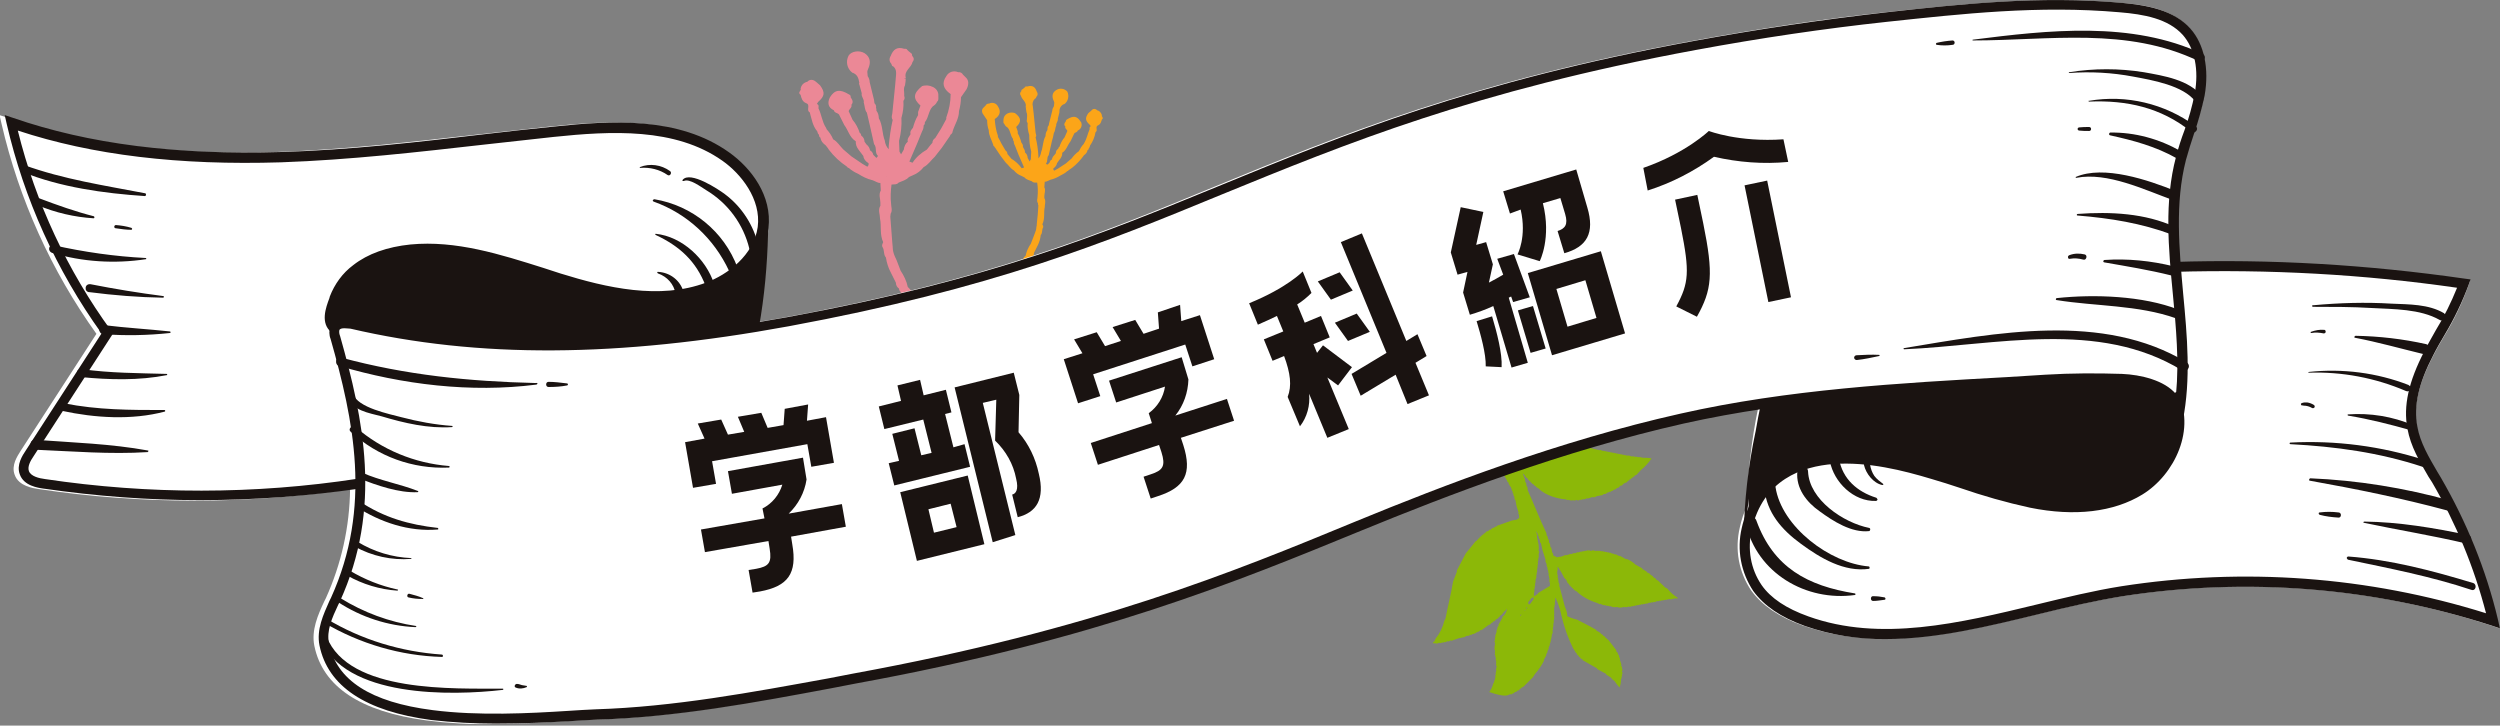 <?xml version="1.0" encoding="utf-8"?>
<!-- Generator: Adobe Illustrator 25.0.0, SVG Export Plug-In . SVG Version: 6.00 Build 0)  -->
<svg version="1.1" id="レイヤー_1" xmlns="http://www.w3.org/2000/svg" xmlns:xlink="http://www.w3.org/1999/xlink" x="0px"
	 y="0px" viewBox="0 0 629.8 182.8" style="enable-background:new 0 0 629.8 182.8;" xml:space="preserve">
<rect x="0" y="0" width="629.8" height="182.8" fill="#808080" stroke="none"/>
<style type="text/css">
	.st0{fill-rule:evenodd;clip-rule:evenodd;fill:#8CB808;}
	.st1{fill-rule:evenodd;clip-rule:evenodd;fill:#EB8896;}
	.st2{fill-rule:evenodd;clip-rule:evenodd;fill:#FCA518;}
	.st3{fill:#FFFFFF;}
	.st4{fill:#1A1311;}
</style>
<g id="グループ_1980" transform="translate(-645 -9817)">
	<g id="グループ_1979" transform="translate(-611.914 8659.094)">
		<path id="パス_4019" class="st0" d="M1637.3,1332.8l0.5,0l0.1-0.2l0.3,0l0.4-0.4l0.3,0l0.4-0.4l0.1,0.1l0.6-0.6l0.1,0.1l0.2-0.4
			l0.1,0.1l0.1-0.2l0.1,0.1l2.5-2.5l0.5-0.8c0.9-1,1.7-2.2,2.3-3.4l-0.1-0.1l0.7-1.3l-0.1-0.1l0.4-0.7l-0.1-0.1l0.4-0.7l-0.1-0.1
			l0.4-1l-0.1-0.1l0.3-0.5l-0.1-0.1l0.2-0.4l-0.1-0.1l0.2-0.4l-0.1-0.1l0.2-0.4l-0.1-0.1l0.3-0.8l-0.1-0.1l0.1-0.2l-0.1-0.1l0.2-0.4
			l-0.1-0.1l0.1-0.2l-0.1-0.1l0.2-0.4l-0.1-0.1l0.1-0.2l-0.1-0.1l0.2-0.7l-0.1-0.1l0.2-0.8l-0.1-0.1l0.1-0.2l-0.1-0.1l0.1-0.2
			l-0.1-0.1l0.1-0.5l-0.1-0.1l0.1-0.2l-0.1-0.1l0.1-0.2l-0.1-0.1l0.1-0.2l-0.1-0.1l0.1-0.2l-0.1-0.1l0.2-0.5l-0.1-0.1l0.2-0.5
			l-0.1-0.1c0-0.5,0.2-0.8,0.1-1.2l0.1-0.2c0.7,1.5,1.2,3,1.5,4.6c0.7,2.9,1.7,5.7,3,8.3l0.2,0.1l-0.1,0.1l0.4,0.4l-0.1,0.1l0.5,0.5
			l-0.1,0.1l0.6,0.5l-0.1,0.1l0.5,0.3l-0.1,0.1l0.7,0.4l-0.1,0.1l3.7,2.1l-0.1,0.1l2.4,1.3l-0.1,0.1l1.4,0.9l-0.1,0.1l0.4,0.2
			l-0.1,0.1l0.5,0.3c0.4,0.6,0.8,1.1,1.3,1.7c0.3-0.7,0.4-1.4,0.4-2.1l0.2-0.4l-0.1-0.1l0.2-0.5l-0.1-0.1l0.2-0.5l-0.2-0.3l0.2-0.5
			l-0.2-0.3l0.1-0.2l-0.3-0.6l0.1-0.2l-0.4-1.2l0-0.5l-0.2-0.1l0-0.5l-0.3-0.3l0-0.3l-0.4-0.4l0-0.3l-2-2.6l-0.5-0.3l0.1-0.1
			l-0.5-0.3l0.1-0.1l-0.6-0.3l0.1-0.1l-0.7-0.4l0.1-0.1l-1.2-0.7l0.1-0.1l-1.8-1l-3.1-1.6c-0.9-0.2-1.7-0.5-2.5-0.9
			c0.2-0.7-0.4-1.9-0.6-2.5c-0.5-1.8-0.9-3.6-1.4-5.3l0.1-0.2l-0.3-0.6l0.1-0.2l-0.2-0.4l0.1-0.2l-0.2-0.3l0.1-0.5l-0.2-0.3l0.1-0.2
			l-0.1-0.1c0-0.5,0.2-1,0.1-1.5l0.1-0.1c0.6,0.9,1.1,1.8,1.6,2.8l0.6,0.6l-0.1,0.1l0.2,0.1l-0.1,0.1l0.2,0.1l-0.1,0.1l0.6,0.6
			l-0.1,0.1l0.4,0.2l-0.1,0.1l0.4,0.2l-0.1,0.1l0.4,0.2l-0.1,0.1l0.4,0.2l-0.1,0.1l0.6,0.3c1.5,1.4,3.3,2.4,5.3,3l0.6,0.3l0.1-0.1
			l1,0.4l0.1-0.1l0.4,0.2l0.1-0.1l0.4,0.2l0.1-0.1l0.4,0.2l0.1-0.1l0.8,0.3l0.1-0.1l0.5,0.1l0.1-0.1l0.2,0.1l0.1-0.1l0.4,0.2
			l0.1-0.1l0.2,0.1l0.1-0.1l0.2,0.1l0.3-0.2l0.2,0.1l0.4-0.1l0.2,0.1l0.1-0.1l0.2,0.1l0.3-0.2l0.5,0.1l0.3-0.2l0.2,0.1l0.3-0.2
			l0.2,0.1l0.3-0.2l0.2,0.1l0.3-0.2l0.2,0.1l0.3-0.2l0.2,0.1l0.4-0.2l0.2,0.1l0.3-0.2l0.2,0.1l0.4-0.2l0.2,0.1l0.6-0.3l0.2,0.1
			l0.4-0.2l0.2,0.1l0.4-0.2l0.2,0.1l0.6-0.3l0.2,0.1l0.4-0.2l0.2,0.1l0.4-0.2l0.2,0.1l0.4-0.2l0.2,0.1l0.4-0.2l0.2,0.1l0.3-0.2
			l0.4,0.1l0.1-0.1l0.2,0.1l0.3-0.2l0.2,0.1l0.3-0.2l0.2,0.1l0.1-0.1l0.4,0.1l0.1-0.2c-1-0.6-1.9-1.4-2.6-2.3l-0.7-0.4
			c-0.4-0.5-1.2-1.1-1.6-1.6l-0.7-0.4l0.1-0.1l-0.8-0.5l0.1-0.1l-0.8-0.5l0.1-0.1l-1-0.5l0.1-0.1l-1.2-0.7l0.1-0.1l-1.8-1
			c-0.6-0.6-1.4-1.1-2.2-1.4l-0.1,0.1l-1.6-0.9l-0.1,0.1l-1-0.5l-0.1,0.1l-0.6-0.3l-0.1,0.1l-0.5-0.3l-0.1,0.1l-0.4-0.2l-0.1,0.1
			l-0.4-0.2l-0.1,0.1l-0.4-0.2l-0.1,0.1l-0.4-0.2l-0.1,0.1l-0.8-0.2l-0.1,0.1l-0.2-0.1l-0.1,0.1l-0.2-0.1l-0.1,0.1l-0.9-0.2
			l-0.3,0.2l-0.5-0.2l-0.1,0.1l-0.4-0.1l-0.3,0.2l-0.2-0.1l-0.4,0.2l-0.2-0.1l-0.3,0.2l-0.2-0.1l-0.3,0.2l-0.1-0.1l-0.3,0.2
			l-0.2-0.1l-0.6,0.3l-0.2-0.1l-0.8,0.3l-0.2-0.1l-0.6,0.3l-0.1-0.1l-0.3,0.2l-0.2-0.1l-1,0.4c-0.4,0.1-0.7,0-1.1,0.2l-1-0.5l0-0.5
			l-0.2-0.1l-0.3-1.4l-0.2-0.1l-0.1-0.9l-0.2-0.1l-0.1-0.9l-0.2-0.1l-0.1-0.7l-0.2-0.1l-0.1-0.7c-1.7-3.6-3.1-7.2-4.7-10.8l-0.1-0.9
			l-0.2-0.1l-0.1-0.9l-0.2-0.1l-0.1-0.9l-0.2-0.1l0.1-0.1l-0.4-1l0.1-0.1l0.7,1l0.4,0.2l-0.1,0.1l0.2,0.1l-0.1,0.1l0.4,0.2l-0.1,0.1
			l0.5,0.3l-0.1,0.1l0.4,0.2l-0.1,0.1l0.6,0.3l-0.1,0.1l0.6,0.3l-0.1,0.1l0.8,0.5c1.7,1.8,5.1,2.6,6.8,2.7l0.4,0.2l0.1-0.1l0.9,0.2
			l0.1-0.1l0.2,0.1l0.1-0.1l0.5,0.1l0.3-0.2l0.5,0.2l0.3-0.2l0.2,0.1l0.3-0.2l0.2,0.1l0.4-0.2l0.2,0.1l0.6-0.3l0.2,0.1l1.2-0.4
			l0.4,0.1l0.4-0.2l0.1,0.1l0.1-0.2l1.6-0.3l0.1-0.2l0.7-0.1l0.3-0.3l0.3,0l0.1-0.2l0.5,0l0.1-0.2l0.3,0l0.3-0.3l0.1,0.1l0.1-0.2
			l0.3,0l0.4-0.4l0.3,0l0.6-0.6l0.3,0l0.6-0.6l0.1,0.1l0.1-0.2l0.1,0.1l0.1-0.2l0.1,0.1l0.6-0.6l0.1,0.1l0.2-0.4l0.1,0.1l0.4-0.4
			l0.1,0.1l0.2-0.4l0.1,0.1l0.1-0.2l0.1,0.1l0.2-0.4l0.1,0.1l0.1-0.2l0.1,0.1l1.2-1.3c1-0.8,1.9-1.8,2.7-2.9
			c-0.7-0.2-1.5-0.2-2.3-0.2l-0.7-0.2l-0.1,0.1l-0.2-0.1l-0.1,0.1l-0.4-0.2l-0.1,0.1l-0.2-0.1l-0.1,0.1l-0.4-0.2l-0.1,0.1l-0.2-0.1
			l-0.1,0.1l-0.8-0.3l-0.1,0.1l-0.2-0.1l-0.1,0.1l-0.4-0.2l-0.1,0.1l-0.4-0.2l-0.1,0.1l-0.4-0.2l-0.1,0.1l-0.4-0.2l-0.1,0.1
			l-0.4-0.2l-0.1,0.1l-0.4-0.2l-0.1,0.1l-0.4-0.2l-0.1,0.1l-0.4-0.2l-0.1,0.1l-0.4-0.2l-0.1,0.1l-0.4-0.2l-0.1,0.1l-0.4-0.2
			l-0.1,0.1l-0.4-0.2l-0.1,0.1l-0.8-0.3l-0.1,0.1l-2.5-0.6l-0.1,0.1l-0.2-0.1l-0.1,0.1l-0.8-0.3l-0.1,0.1l-0.2-0.1l-0.1,0.1
			l-0.4-0.2l-0.1,0.1l-0.2-0.1l-0.1,0.1l-0.4-0.2l-0.1,0.1l-0.2-0.1l-0.1,0.1l-0.7-0.2l-0.1,0.1l-0.9-0.2l-0.1,0.1l-0.2-0.1
			l-0.1,0.1l-0.2-0.1l-0.1,0.1l-0.2-0.1l-0.4,0.1l-0.2-0.1l-0.3,0.2l-0.5-0.2l-0.1,0.1l-0.4-0.1l-0.3,0.2l-0.2-0.1l-0.4,0.2
			l-0.2-0.1l-1,0.4l-2,0.5l-0.1,0.2l-0.5,0l-0.1,0.2l-0.5,0l-0.1,0.2l-0.3,0l-0.1,0.2l-0.3,0l-0.3,0.3l-0.1-0.1l-0.4,0.4l-0.3,0
			l-0.1,0.2l-0.1-0.1l-0.1,0.2l-0.3,0l-0.1,0.2l-0.4,0.1l-0.1,0.2l-0.1-0.1l-0.1,0.2l-0.1-0.1l-0.1,0.2l-0.3,0l-0.1,0.2
			c-0.5,0.2-0.9,0.5-1.3,0.9c-0.5-0.2-2-0.3-2.4-0.7l0.1-0.1l-0.5-0.5l0.1-0.1l-0.2-0.1l0.1-0.1l-1.3-1.2c-2.3-2.7-7.2-6.7-11.3-7.3
			l-0.8-0.3l-0.1,0.1l-0.5-0.1l-0.1,0.1l-0.5-0.2l-0.3,0.2l-0.4-0.1l-1.1,2l0.2,0.1c-0.1,0.4,0.1,0.6,0.1,1l0.8,0.3l0.1-0.1l0.7,0.2
			l0.1-0.1l0.9,0.4l0.1-0.1l0.4,0.2l0.1-0.1l3.4,1.3l2,1.1l-0.1,0.1l1.3,0.7l-0.1,0.1l0.8,0.5l-0.1,0.1l0.6,0.3l-0.1,0.1l0.6,0.3
			l-0.1,0.1l0.5,0.3l-0.1,0.1l0.5,0.3l-0.1,0.1l0.5,0.3l-0.1,0.1l0.4,0.2l-0.1,0.1l0.4,0.2l-0.1,0.1l0.4,0.2l-0.1,0.1l0.6,0.5
			l-0.1,0.1l0.2,0.1l-0.1,0.1l0.4,0.2l-0.1,0.1l0.2,0.1l-0.1,0.1l0.4,0.2l-0.1,0.1l0.6,0.6l-0.1,0.1l0.2,0.1l-0.1,0.1l0.2,0.1
			l-0.1,0.1l0.2,0.1l-0.1,0.1l0.2,0.1l-0.1,0.1l0.2,0.1l-0.1,0.1l0.2,0.1l0.1,0.4l0.2,0.1l0,0.3l0.4,0.4l0,0.3l0.3,0.3l-0.1,0.1
			l0.4,0.4l0,0.3l0.2,0.1l0,0.5l0.2,0.1l0,0.5l0.2,0.1l0,0.5l0.2,0.1l0.1,0.9l0.2,0.1l0.3,1.6l0.5,1.6l-0.1,0.2l0.2,0.3
			c0,0.2,0,0.5,0.1,0.7c-0.5,0.8-1.2,0.6-1.9,0.8l-3.7,1.3l-0.1,0.2l-0.3,0l-0.1,0.2l-0.3,0l-0.1,0.2l-0.3,0l-0.4,0.4l-0.3,0
			l-0.4,0.4l-0.1-0.1l-0.1,0.2l-0.1-0.1l-0.6,0.6l-0.1-0.1l-0.2,0.4l-0.1-0.1l-0.1,0.2l-0.1-0.1l-0.2,0.4l-0.1-0.1l-0.2,0.4
			l-0.1-0.1l-0.2,0.4l-0.1-0.1l-0.2,0.4l-0.1-0.1l-0.2,0.4l-0.1-0.1l-2.6,3.2l-2.3,4.4l0.1,0.1l-1,2.6c-0.5,3.1-1.3,6.1-1.9,9.3
			l-0.3,0.6c-0.4,1.6-1.1,3.1-2.1,4.3l-0.5,1l-0.1-0.1l-0.2,0.4l1.2,0.1l0.3-0.2l0.5,0.1l0.4-0.2l0.2,0.1l0.3-0.2l0.2,0.1l0.6-0.3
			l0.2,0.1l0.6-0.3l0.2,0.1l1.7-0.6l1.8-0.4l0.1-0.2l0.9-0.1l0.1-0.2l0.5,0l0.1-0.2l0.5,0l0.1-0.2l0.3,0l0.3-0.3l0.1,0.1l0.1-0.2
			l0.3,0l0.4-0.4l0.3,0l1.9-1.4l0.1,0.1l0.6-0.6l0.1,0.1l0.2-0.4l0.1,0.1l0.1-0.2l0.1,0.1l0.5-0.6l0.1,0.1l0.1-0.2l0.1,0.1l0.2-0.4
			l0.1,0.1l0.6-0.8l0.1,0.1l0.6-0.8c0.3-0.3,0.4-0.2,0.8-0.8c-0.1,0.7-0.4,1.3-0.9,1.9l-0.1-0.1c-0.1,0.1-0.2,0.3-0.1,0.4l-1.1,1.9
			l0.1,0.1l-0.4,0.7l0.1,0.1l-0.3,0.6l0.1,0.1l-0.4,1.2l0.1,0.1l-0.2,0.5l0.1,0.1l-0.1,0.2l0.1,0.1l-0.2,0.4l0.2,0.3l-0.1,0.2
			l0.1,0.1l-0.2,0.9l0.1,0.1l-0.1,0.4l0.2,0.3l-0.1,0.5l0.1,0.1l-0.1,0.4l0.2,0.3l-0.1,0.2l0.2,0.3l-0.1,0.5l0.2,0.3l-0.1,0.4
			l0.1,0.1l-0.1,0.5l0.2,0.3l-0.2,0.9l0.1,0.1l-0.2,0.9l0.1,0.1l-0.2,0.4l0.1,0.1l-0.1,0.2l0.1,0.1l-0.2,0.4l0.1,0.1l-0.3,0.5
			l0.1,0.1l-0.3,0.5c-0.2,0.8-0.5,1.5-1,2.1C1636.1,1333.6,1636.7,1333.1,1637.3,1332.8z M1642.5,1309.9l0.8-1.1l-0.1-0.1l0.1-0.2
			l-0.1-0.1l0.2-0.4l-0.1-0.1l0.1-0.5l-0.1-0.1l0.2-0.4l-0.1-0.1l0.1-0.2l-0.1-0.1l0.2-0.7l-0.1-0.1l0.2-0.4l-0.1-0.1l0.1-0.2
			l-0.1-0.1l0.2-0.4l-0.1-0.1l0.1-0.2l-0.1-0.1l0.3-0.8l-0.1-0.1l0.1-0.2l-0.1-0.1l0.2-0.4l-0.1-0.1l0.2-0.7l-0.1-0.1l0.1-0.2
			l-0.1-0.1l0.2-0.4l-0.1-0.1l0.1-0.2l-0.1-0.1l0.2-0.4l-0.1-0.1l0.1-0.5l-0.1-0.1l0.2-0.4l-0.1-0.1l0.2-0.9l-0.1-0.1l0.1-0.2
			l-0.1-0.1l0.2-0.7l-0.2-0.3l0.1-0.2l-0.1-0.1l0.1-0.2l-0.1-0.1l0.1-0.2l-0.1-0.4l0.1-0.2l-0.2-0.3l0.1-0.2l-0.2-0.3l0.1-0.2
			l-0.2-0.3l0.1-0.2l-0.2-0.3c0.1-0.5,0-1.1-0.2-1.5l0.1-0.1c0.1,0.2,0.1,0.3,0.1,0.4l0.2,0.1l0,0.5l0.2,0.1l0.1,0.7l0.2,0.1
			l0.1,0.9l0.2,0.1l0.4,1.8l0.8,2.5l-0.1,0.2l0.4,1l-0.1,0.2l0.3,0.6l-0.1,0.2l0.3,0.6l-0.1,0.2l0.2,0.4l-0.1,0.4l0.2,0.3l-0.1,0.2
			l0.2,0.3l-0.1,0.4l0.1,0.1l-0.1,0.2l0.2,0.4l-0.1,0.2l0.1,0.1c0,0.2,0,0.3,0,0.5l-3,1.8l-0.2,0.4l-0.1-0.1l-0.4,0.4l-0.1-0.1
			l-0.5,0.6l-0.1-0.1l-0.1,0.2l-0.1-0.1l-0.9,1.1C1641.9,1310.4,1642.3,1310.2,1642.5,1309.9L1642.5,1309.9z M1641.4,1311.2
			c0-0.3,0.2-0.3,0.3-0.3l-0.2,0.4L1641.4,1311.2z M1641.2,1311.6c-0.2,0.2,0,0.1-0.3,0.2C1641.2,1311.5,1641,1311.6,1641.2,1311.6
			L1641.2,1311.6z M1639.9,1313c0-0.3,0.2-0.3,0.3-0.3l-0.2,0.4L1639.9,1313z"/>
		<path id="パス_4020" class="st1" d="M1500.3,1177.5L1500.3,1177.5l-0.4-0.4l-0.4-0.4c-0.2-0.4-0.7-0.7-1.2-0.6
			c-1.1-0.5-2.4-0.1-3,1c-1.2,1.7-0.8,3.2,1.1,4.5c0,2-0.4,4-1.1,5.9l0,0.4l-1.3,2.4l-1.5,2.4c-0.4,0.2-0.7,0.7-0.7,1.2
			c-0.5,0.5-0.9,1.1-1.4,1.7c-1.4,0.8-2.7,1.9-3.6,3.3l-0.8-0.3c0.6-1.5,1.3-2.9,1.9-4.4l1.3-3.2l0,0c0.3-0.5,0.4-1,0.4-1.5
			c0.3-0.2,0.3-0.5,0.3-0.8c1-1.2,0.9-2.9,2-4c0.5-0.3,0.9-0.7,1.1-1.2c0.4-0.3,0.3-0.8,0.3-1.2c0-0.1,0-0.2,0-0.2
			c0.1-1-0.5-1.9-1.4-2.3l0,0c-0.8-0.4-1.8-0.5-2.7-0.2c-2.2,1.8-2.4,3.1-0.4,4.9c-0.2,0.5-0.4,1.1-0.6,1.6c0,0.3,0,0.5,0,0.8
			c-0.6,1-1,2.1-1.3,3.2c-0.4,0.5-0.8,0.9-0.6,1.6l0,0c-0.3,0.6-0.9,1.1-0.7,1.9c-0.6,0.5-0.9,1.2-1,2l-0.7,1.2l0,0l-0.4-0.8
			c0,0.1-0.1,0.3-0.1,0.4c0-0.1,0-0.3,0.1-0.4c0-0.9-0.1-1.7-0.1-2.6c0.5-1.9,0.7-3.9,0.6-5.8c0.4-1.4,0.6-2.8,0.5-4.3
			c0.3-0.3,0.4-0.8,0.2-1.2c0.1-0.9-0.3-1.8,0.2-2.7c0.1-0.6,0.2-1.3,0.2-1.9c0,0.2-0.2,0.3-0.4,0.3c0.1-0.1,0.2-0.2,0.4-0.3
			c-0.5-1.8,1.4-2.5,1.7-4c0.4-0.4,0.4-1,0-1.4c0,0-0.1-0.1-0.1-0.1c0-0.3,0-0.6-0.4-0.8c-0.3-0.2-0.6-0.5-0.8-0.7
			c-0.2-0.4-0.5-0.3-0.8-0.3c-1.8-0.6-2.8,0.2-3.4,1.8c-0.4,0.6-0.4,1.4,0.1,1.9c0.2,0.2,0.1,0.7,0.5,0.7c0.9,0.7,0.8,1.7,0.7,2.7
			l-0.2,2.3l-0.7,6.9c-0.1,0.5-0.3,1.1,0.1,1.6c-0.5,2.2-0.8,4.4-1,6.6c0,0.3,0,0.5,0,0.8c-0.6-0.6-0.9-1.4-1-2.2
			c-0.7-1.8-0.5-3.9-1.5-5.6c0-0.7-0.2-1.4-0.6-1.9c0-0.3,0-0.5-0.1-0.8c0.1-0.4-0.1-0.8-0.4-1.1c0-0.3-0.1-0.5-0.1-0.8
			c-0.4-1.5-0.7-3-1.1-4.5c0-0.5-0.2-1.1-0.5-1.5c0-0.4-0.1-0.8-0.1-1.1c0-0.2,0.1-0.5,0.2-0.7c0.8-1.7,0.5-3.1-0.9-4
			c-1.3-0.8-3.3-0.5-4,0.6c-0.8,1.5-0.4,3.3,0.9,4.3l0,0c1.3,0.4,1.6,1.4,1.8,2.6c-0.1,0.1-0.1,0.3,0,0.4c0.2,0.7,0.4,1.5,0.6,2.2
			c-0.2,0.9,0.7,1.5,0.5,2.3c0.3,0.9,0.2,1.9,0.8,2.6c0.2,1,0.5,2,0.7,3l1.1,4.9c0.8,0.9,0.1,2.2,1,3l-0.4,0.5l-0.8-0.8
			c-0.1-0.5-0.4-0.9-0.8-1.1c-0.1-0.6-0.4-1.1-0.9-1.5l-0.5-0.7c0-0.6-0.3-1.2-0.8-1.5c-0.1-0.3-0.1-0.6-0.4-0.7
			c-0.4-1.2-1-2.4-1.8-3.3c-0.3-0.7-0.7-1.5-1-2.2c0.2-0.6,0.9-0.9,0.7-1.6c0.6-0.7,0.2-1.3-0.2-1.9c0.1-0.3-0.1-0.6-0.4-0.7
			c-2.3-1.4-3.6-1.2-4.8,0.7c-0.7,1.4-0.5,2.6,1,3.3c0.1,0.7,1,0.6,1.3,1.1c0.4,0.9,0.9,1.7,1.3,2.6c1,1.3,1.3,3.1,2.9,4.1
			c-0.1,1.6,1.1,2.5,1.9,3.7c0.1,0.8,0.6,1.4,1.3,1.8c0.1,0.3,0,0.7-0.3,0.9l0,0l-1.2-0.7l-2.8-1.9l-2.1-1.8
			c-0.8-0.8-1.4-1.9-2.5-2.5c-0.4-1-1-1.8-1.7-2.6c0-0.1,0-0.2-0.1-0.3c-1-1.5-1.1-3.3-1.9-4.9c0-0.4,0.2-0.9-0.4-1.1
			c0.1-0.2,0.2-0.3,0.3-0.5c1.7-1.5,1.8-2.4,0.5-4.2c-0.3-0.2-0.5-0.5-0.8-0.7l-0.5-0.4c-0.6-0.4-1.4-0.4-1.9,0.2
			c-0.9,0.2-1.5,0.8-1.7,1.7c0.3,0.5-0.9,1,0,1.6c0.2,0.8,0.4,1.7,1.4,2.1c1.2,0.4-0.1,1.8,0.9,2.3c0.5,1.7,0.7,3.4,1.9,4.8
			c0.1,0.3,0.1,0.6,0.4,0.8c0.1,0.3,0,0.6,0.4,0.8c0.1,0.8,0.6,1.4,1.3,1.9c0.3,0.4,0.6,0.7,0.8,1.1c1.3,1.7,2.8,3.1,4.6,4.3
			c0.1,0.2,0.2,0.3,0.4,0.3c0.7,0.6,1.5,1.1,2.4,1.5l0,0c1.1,0.7,2.3,1.3,3.6,1.6l0,0c0.7,0.2,1.2,0.7,2,0.7c0,0.6,0.1,1.3,0.1,1.9
			c-0.6,1-0.1,2.1-0.1,3.1c0,0.3,0,0.5,0,0.8c0,0-0.1,0.1-0.1,0.1c-0.5,1,0,2,0,3l0,0c0.4,2-0.1,4.1,0.8,6c-0.1,0.4-0.4,0.7-0.2,1.2
			l0,0c0.6,0.8,0.2,1.9,0.9,2.7c0.2,1.3,0.6,2.6,1.2,3.7l0,0l1.3,2.6c0,0.6,0.3,1.2,0.8,1.5c0,0.3,0.1,0.6,0.4,0.8
			c0.1,1,0.6,1.9,1.4,2.6c0.1,0.6,0.4,1.1,0.9,1.5c0.8,1.4,1.5,2.8,2.3,4.1c0.6,0.9,1.5,0.9,2.3,0.2c0.7-1,0-1.6-0.6-2.3l0,0
			l-0.4-0.4c0-0.7-0.4-1.4-0.9-1.8h0l-0.5-0.7l0,0c-0.3-0.8-0.7-1.6-1.3-2.2c-0.2-0.8-0.7-1.6-1.4-2.2l0,0c-0.3-1.5-1-2.9-1.8-4.1
			l-1-2.6l0,0l-0.5-1.1l0,0c-0.3-0.7-0.5-1.5-0.5-2.3c0-0.4-0.1-0.8-0.1-1.1c-0.2-2.2-0.3-4.3-0.5-6.5l0,0c0-0.3,0.1-0.6,0.1-0.8
			l0,0c0.5-0.8,0.1-1.6,0.1-2.4l0,0l0,0c-0.2-1.6-0.1-3.3,0.1-4.9l0,0c0.6-0.1,1.3,0.1,1.8-0.5l0,0c0.9-0.4,1.9-0.6,2.6-1.4l1.1-0.5
			c1-0.4,1.9-1.1,2.6-2l0,0c1.2-0.6,1.9-1.8,2.8-2.6l0,0c0.6-0.8,1.2-1.5,1.8-2.3c0.7-1,1.3-1.9,2-2.9c0.1-0.1,0.1-0.2,0.1-0.3l0,0
			c0.3-0.2,0.6-0.5,0.6-0.9l0,0c0.5-1.7,1.6-3.2,1.6-5.1c0.3-1.1,0.5-2.3,0.5-3.5l1.4-2C1501,1179.2,1501,1178.2,1500.3,1177.5z
			 M1480.2,1202.5c0,0,0.1-0.1,0.1-0.1C1480.3,1202.4,1480.2,1202.4,1480.2,1202.5L1480.2,1202.5z M1486.5,1193.9L1486.5,1193.9
			L1486.5,1193.9L1486.5,1193.9L1486.5,1193.9L1486.5,1193.9C1486.5,1193.9,1486.5,1193.9,1486.5,1193.9z"/>
		<path id="パス_4021" class="st2" d="M1504.6,1186.7l1,1.5c0,0.8,0.1,1.7,0.4,2.5c0,1.3,0.7,2.4,1.1,3.6l0,0
			c0,0.3,0.2,0.5,0.4,0.6l0,0c0,0.1,0,0.2,0.1,0.2l1.4,2.1l1.3,1.7l0,0c0.7,0.6,1.2,1.5,2,1.9l0,0c0.5,0.6,1.1,1.1,1.9,1.4l0.8,0.4
			c0.5,0.6,1.2,0.7,1.9,1l0,0c0.3,0.4,0.9,0.3,1.3,0.3l0,0c0.2,1.2,0.2,2.4,0.1,3.5l0,0c0,0.6-0.3,1.1,0.1,1.7l0,0
			c0,0.2,0,0.4,0.1,0.6l0,0c-0.1,1.5-0.2,3.1-0.4,4.6c0,0.3,0,0.5-0.1,0.8c0,0.6-0.2,1.1-0.4,1.6l0,0c-0.1,0.3-0.2,0.5-0.3,0.8l0,0
			l-0.7,1.8c-0.6,0.9-1.1,1.9-1.3,3l0,0c-0.5,0.4-0.8,1-1,1.6c-0.4,0.5-0.7,1-0.9,1.6l0,0l-0.3,0.5l0,0c-0.4,0.3-0.6,0.8-0.7,1.3
			l-0.3,0.3l0,0c-0.4,0.5-0.9,0.9-0.4,1.6c0.6,0.5,1.2,0.5,1.6-0.1c0.6-0.9,1.1-2,1.6-3c0.3-0.3,0.5-0.6,0.6-1.1
			c0.5-0.5,0.9-1.1,1-1.8c0.2-0.1,0.3-0.3,0.3-0.5c0.4-0.2,0.6-0.6,0.6-1.1c0.3-0.6,0.6-1.2,0.9-1.8l0,0c0.4-0.8,0.7-1.7,0.8-2.7
			c0.5-0.5,0.2-1.3,0.6-1.9l0,0c0.1-0.3-0.1-0.6-0.2-0.8c0.7-1.4,0.3-2.9,0.6-4.3l0,0c0-0.7,0.3-1.4,0-2.1c0-0.1,0-0.1-0.1-0.1
			c0-0.2,0-0.4,0-0.6c0-0.7,0.4-1.5,0-2.2l0.1-1.4c0.5,0,0.9-0.3,1.4-0.5l0,0c0.9-0.2,1.8-0.6,2.6-1.1l0,0c0.6-0.3,1.2-0.6,1.7-1.1
			c0.2,0,0.2-0.1,0.3-0.2c1.3-0.8,2.4-1.9,3.3-3l0.6-0.8c0.5-0.3,0.8-0.8,0.9-1.3c0.3-0.1,0.3-0.3,0.3-0.5c0.3-0.1,0.2-0.4,0.3-0.6
			c0.7-1,1.2-2.2,1.4-3.4c0.7-0.4-0.2-1.3,0.6-1.7c0.7-0.3,0.8-0.9,1-1.5c0.6-0.4-0.2-0.7,0-1.1c-0.2-0.6-0.6-1.1-1.2-1.2
			c-0.3-0.4-0.9-0.5-1.3-0.1l-0.3,0.3l-0.6,0.5c-0.9,1.3-0.8,1.9,0.4,3l0.2,0.3c-0.4,0.2-0.3,0.5-0.3,0.8c-0.5,1.1-0.7,2.4-1.4,3.5
			c0,0.1-0.1,0.2-0.1,0.2c-0.5,0.5-0.9,1.2-1.2,1.8c-0.7,0.5-1.3,1.1-1.8,1.8l-1.5,1.3l-2,1.3l-0.9,0.5l0,0
			c-0.2-0.1-0.3-0.4-0.2-0.6c0.5-0.3,0.8-0.8,0.9-1.3c0.5-0.8,1.4-1.5,1.3-2.6c1.1-0.7,1.3-1.9,2.1-2.9l0.9-1.9
			c0.2-0.4,0.8-0.3,0.9-0.8c0.8-0.3,1.2-1.2,0.9-2c0-0.1-0.1-0.2-0.2-0.3c-0.9-1.4-1.8-1.5-3.4-0.5c-0.2,0.1-0.3,0.3-0.3,0.5
			c-0.3,0.4-0.6,0.8-0.1,1.3c-0.2,0.5,0.4,0.7,0.5,1.1c-0.2,0.5-0.5,1.1-0.7,1.6c-0.6,0.7-1,1.5-1.3,2.4c-0.2,0.1-0.3,0.3-0.3,0.5
			c-0.4,0.2-0.6,0.6-0.6,1.1l-0.4,0.5c-0.3,0.3-0.5,0.6-0.6,1.1c-0.3,0.1-0.5,0.4-0.6,0.8c-0.2,0.2-0.4,0.4-0.6,0.5l-0.3-0.3
			c0.6-0.6,0.1-1.5,0.7-2.1l0.8-3.5c0.2-0.7,0.4-1.4,0.5-2.1c0.4-0.6,0.3-1.3,0.6-1.9c-0.1-0.6,0.5-1,0.4-1.7
			c0.1-0.5,0.3-1.1,0.4-1.6c0-0.1,0-0.2,0-0.3c0-0.8,0.5-1.6,1.3-1.8l0,0c0.9-0.7,1.2-2,0.7-3.1c-0.7-0.8-1.9-1-2.8-0.4
			c-1,0.6-1.2,1.6-0.6,2.8c0.1,0.2,0.1,0.3,0.1,0.5c0,0.3-0.1,0.5-0.1,0.8c-0.2,0.3-0.4,0.7-0.4,1.1l-0.8,3.2c0,0.2-0.1,0.4-0.1,0.5
			c-0.2,0.2-0.3,0.5-0.3,0.8c0,0.2,0,0.4-0.1,0.5c-0.3,0.4-0.4,0.9-0.4,1.4c-0.7,1.2-0.6,2.7-1.1,4c-0.1,0.6-0.3,1.2-0.7,1.6
			c0-0.2,0-0.4,0-0.6c-0.1-1.6-0.3-3.2-0.7-4.7c0.3-0.4,0.1-0.7,0-1.1l-0.5-5c-0.1-0.6-0.1-1.1-0.2-1.7c-0.2-0.7,0-1.4,0.5-1.9
			c0.3-0.1,0.3-0.3,0.4-0.5c0.4-0.4,0.4-0.9,0.1-1.3c-0.4-1.2-1.1-1.7-2.4-1.3c-0.2,0-0.5-0.1-0.6,0.2l-0.6,0.5
			c-0.3,0.1-0.3,0.3-0.3,0.5c-0.3,0.2-0.4,0.7-0.2,1c0,0,0.1,0.1,0.1,0.1c0.2,1,1.5,1.6,1.2,2.8c0.1,0.1,0.2,0.1,0.3,0.2
			c-0.1,0-0.2-0.1-0.3-0.2c0.1,0.5,0.1,0.9,0.2,1.4c0.3,0.6,0.1,1.3,0.1,1.9c-0.1,0.3,0,0.6,0.2,0.8c-0.1,1,0.1,2.1,0.4,3
			c0,1.4,0.1,2.8,0.5,4.2c0,0.6-0.1,1.2-0.1,1.9c0.1,0.1,0.1,0.2,0.1,0.3l-0.1-0.3c-0.1,0.2-0.2,0.4-0.3,0.6l0,0
			c-0.2-0.3-0.3-0.6-0.5-0.9c0-0.6-0.3-1.1-0.7-1.4c0.1-0.6-0.3-0.9-0.5-1.4l0,0c0.1-0.5-0.2-0.8-0.4-1.1c-0.2-0.8-0.5-1.6-0.9-2.3
			c0-0.2,0-0.4,0-0.5c-0.1-0.4-0.3-0.8-0.4-1.1c1.4-1.3,1.3-2.3-0.3-3.5c-0.6-0.2-1.3-0.2-1.9,0.1l0,0c-0.6,0.3-1,0.9-1,1.6
			c0,0.1,0,0.1,0,0.2c0,0.3-0.1,0.6,0.2,0.8c0.2,0.4,0.4,0.7,0.8,0.9c0.8,0.8,0.7,2,1.4,2.9c0,0.2,0,0.4,0.2,0.6
			c0,0.4,0.1,0.8,0.3,1.1l0,0l0.9,2.3c0.5,1.1,0.9,2.1,1.4,3.2l-0.6,0.2c-0.7-1-1.6-1.8-2.6-2.4l-1-1.2c0-0.4-0.2-0.7-0.5-0.9
			l-1-1.7c-0.3-0.6-0.6-1.2-0.9-1.7c0-0.1,0-0.2,0-0.3c-0.5-1.4-0.7-2.8-0.8-4.2c1.4-0.9,1.6-2,0.8-3.2c-0.4-0.8-1.4-1.1-2.2-0.7
			c-0.4,0-0.7,0.1-0.9,0.5l-0.3,0.3l-0.3,0.3l0,0C1504.2,1185.5,1504.2,1186.2,1504.6,1186.7z M1519.1,1202.9
			C1519.1,1202.8,1519.1,1202.8,1519.1,1202.9C1519.1,1202.8,1519.1,1202.8,1519.1,1202.9L1519.1,1202.9z M1514.6,1196.8
			L1514.6,1196.8L1514.6,1196.8L1514.6,1196.8L1514.6,1196.8L1514.6,1196.8L1514.6,1196.8z"/>
		<g id="グループ_1978">
			<g id="グループ_1973">
				<path id="パス_4022" class="st3" d="M1886.1,1314.4c-3.1-12.6-7.9-24.7-14.4-35.9l-0.9-1.5c-2.1-3.6-4.3-7.3-5-11.3
					c-1-5.2,0.3-10.9,4-18c0.9-1.8,1.9-3.5,2.9-5.2c2.4-3.9,4.4-8.1,6-12.5l0.5-1.4l-1.5-0.2c-23.7-3.5-47.7-4.9-71.7-4.3
					c-0.7-8.7-0.8-17.5,1.4-25.9c0.6-2.2,1.3-4.4,2-6.5c1.1-3.2,2.1-6.4,2.7-9.7c1.2-6.8-0.1-13-3.6-16.9c-4.2-4.8-10.9-6-17.5-6.5
					c-20.7-1.8-40.2,0.4-59.2,2.4c-15.8,1.7-32.2,4.2-48.5,7.2c-56.2,10.3-88.7,23.7-120.1,36.6c-29.6,12.2-57.5,23.7-108.8,33.1
					c-2.4,0.4-4.7,0.8-7,1.2c1.2-7.4,1.9-14.9,2-22.4c0-0.3,0-0.6,0-0.9c0-0.1,0.1-0.2,0.1-0.4c1-8.1-4.4-15.2-9.9-19.1
					c-12.6-9-29.4-8.1-44.3-6.5c-5.8,0.6-11.5,1.3-17.3,1.9c-16.8,1.9-34.2,3.9-51.4,4.5c-26.4,0.9-48.6-2-67.7-8.6l-2.1-0.7
					l0.5,2.2c4.4,19,12.5,37,23.9,52.9l-19.1,29.5c-0.8,1.3-2.4,3.6-1.5,6c1,2.9,4.7,3.4,6,3.6c26,3.9,52.5,3.9,78.5,0
					c-0.1,9.5-2.2,18.9-6.1,27.5l-0.4,0.8c-1.6,3.4-3.3,7.3-2.5,11.2c2.1,10.3,11.6,16.6,28.3,18.8c5.4,0.7,10.8,1,16.2,0.9
					c6.7,0,13.1-0.4,18.4-0.7c2.7-0.2,5-0.3,7-0.4c20-0.6,39.9-4.3,59.2-7.9l6.2-1.2c60.9-11.2,96.3-25.8,127.6-38.6
					c21.8-9,50.8-20.2,81.5-27.1c6.4-1.4,12.8-2.6,19.3-3.6c-1.7,8.1-2.6,16.3-2.8,24.6c-0.8,1.7-1.4,3.5-1.8,5.4
					c-1.3,5.5-0.3,11.2,2.9,15.9c2.7,3.7,6.9,6.6,13,8.8c6.6,2.3,13.5,3.4,20.4,3.3c12.8,0,25.8-3.1,38.7-6.2
					c7.4-1.8,14.3-3.4,21.2-4.5c31.2-4.9,63.1-2.4,93.1,7.4l2.1,0.7L1886.1,1314.4z"/>
				<g id="グループ_1972">
					<g id="グループ_1700">
						<g id="グループ_1639">
							<path id="パス_3182" class="st4" d="M1307.3,1283.9c-13.2,0-26.3-1-39.4-2.9c-1.4-0.2-5-0.7-6-3.6c-0.9-2.4,0.7-4.8,1.5-6
								l19.1-29.5c-11.4-15.9-19.5-33.8-23.9-52.8l-0.5-2.2l2.1,0.7c19.1,6.6,41.2,9.4,67.6,8.6c17.1-0.5,34.5-2.5,51.3-4.5
								c5.8-0.7,11.5-1.3,17.3-1.9c14.8-1.6,31.6-2.5,44.2,6.5c5.5,3.9,10.9,10.9,9.9,19.1c-1,8.2-8.2,13.6-14.5,16
								c-12.5,4.7-26.4,1.5-38.4-2.2c-1.4-0.4-2.9-0.9-4.3-1.4c-10.6-3.4-21.6-6.9-32.6-5.8c-5.4,0.5-9.8,2.1-13.2,4.7
								c-2.3,1.8-4,4.1-5.1,6.8l-0.2,0.4c-0.9,2.5-1.6,4.8-0.2,5.8l-1.5,2c-3-2.3-1.5-6.3-0.6-8.7l0.1-0.4c1.2-3.1,3.2-5.9,5.9-7.9
								c3.7-2.9,8.6-4.6,14.4-5.2c11.5-1.1,22.7,2.5,33.5,5.9c1.4,0.5,2.9,0.9,4.3,1.4c11.6,3.6,25,6.7,36.7,2.3c5.4-2,12-6.9,13-14
								c0.9-7-4.2-13.4-8.9-16.7c-11.9-8.4-28.1-7.5-42.5-6c-5.7,0.6-11.5,1.3-17.2,1.9c-16.8,1.9-34.2,3.9-51.5,4.5
								c-25.7,0.8-47.5-1.8-66.3-8c4.5,18.2,12.5,35.3,23.5,50.4l0.5,0.7l-20,30.9c-0.9,1.3-1.6,2.7-1.2,3.8c0.5,1.3,2.5,1.8,4.1,2
								c26.1,3.9,52.7,3.9,78.8-0.1l0.4,2.5C1334.2,1282.9,1320.8,1283.9,1307.3,1283.9z"/>
							<path id="パス_3183" class="st4" d="M1732,1318.9c-6.9,0.1-13.8-1-20.4-3.3c-6.1-2.2-10.3-5.1-13-8.8
								c-3.1-4.7-4.2-10.4-2.9-15.9c2.5-11.1,10.6-17.7,22.9-18.6c9.2-0.6,18.1,1.6,25.7,3.9c2.4,0.7,4.7,1.5,7,2.3
								c5.7,2,11.5,3.6,17.4,5c7.5,1.5,18.2,2.2,26.6-3c7.1-4.4,12.1-14.8,7.8-22.7l2.2-1.2c5,9.2-0.5,20.9-8.7,25.9
								c-7.2,4.4-17,5.6-28.3,3.3c-6-1.3-11.9-3-17.7-5c-2.3-0.8-4.7-1.5-7-2.2c-7.3-2.2-16-4.4-24.8-3.8
								c-7.8,0.6-17.8,3.9-20.6,16.6c-1.1,4.8-0.3,9.8,2.5,13.9c2.3,3.3,6.2,5.9,11.8,7.9c18.1,6.5,38.1,1.7,57.5-3
								c7.4-1.8,14.4-3.5,21.3-4.6c30.8-4.8,62.2-2.5,91.9,6.8c-3-11.6-7.6-22.7-13.6-33l-0.9-1.4c-2.2-3.8-4.5-7.6-5.3-12.1
								c-1.1-5.7,0.3-11.9,4.3-19.6c0.9-1.8,1.9-3.5,2.9-5.3c2.1-3.4,3.8-6.9,5.3-10.6c-23.6-3.4-47.5-4.7-71.4-4l-0.1-2.5
								c24.5-0.8,49.1,0.7,73.4,4.2l1.5,0.2l-0.5,1.4c-1.6,4.3-3.6,8.5-6,12.5c-1,1.7-2,3.4-2.9,5.2c-3.7,7.1-5,12.8-4,18
								c0.7,4,2.9,7.7,5,11.3l0.9,1.5c6.5,11.2,11.4,23.2,14.4,35.8l0.5,2.2l-2.1-0.7c-30-9.7-61.8-12.2-92.9-7.4
								c-6.8,1.1-13.8,2.7-21.1,4.5C1757.8,1315.7,1744.7,1318.9,1732,1318.9z"/>
							<path id="パス_3184" class="st4" d="M1381.7,1340.2c-5.4,0-10.8-0.3-16.1-0.9l0,0c-16.6-2.2-26.1-8.5-28.2-18.8
								c-0.8-4,1-7.8,2.5-11.2l0.4-0.8c10.4-22.9,5.7-44.8-0.1-65.2c-0.4-1-0.4-2.1-0.1-3.2c0.5-1,1.8-2.6,5.8-1.7
								c31.9,7.4,66.6,7.2,109.4-0.6c51.2-9.4,79.1-20.9,108.6-33c31.4-12.9,63.8-26.3,119.9-36.6c16.3-3,32.6-5.4,48.4-7.2
								c18.9-2.1,38.4-4.2,59-2.4c6.6,0.6,13.3,1.8,17.5,6.5c3.5,3.9,4.8,10.1,3.6,16.9c-0.7,3.3-1.6,6.5-2.7,9.7
								c-0.7,2.1-1.4,4.3-2,6.5c-2.8,10.9-1.7,22.5-0.7,33.7c1,10.6,2,21.5-0.1,32l0,0l-2.4-0.5c0.4-1.5,0-3.2-0.9-4.4
								c-2.3-2.9-7.8-4.1-11.8-4.3c-6.1-0.2-12.7-0.2-19.1,0.2c-3.2,0.2-6.4,0.4-9.6,0.6c-27.1,1.5-55,3.1-81.9,9.1
								c-30.6,6.9-59.6,18.1-81.3,27c-31.2,12.8-66.5,27.4-127.3,38.5l-6.2,1.2c-19.2,3.6-39.1,7.3-59,7.9c-2,0.1-4.3,0.2-7,0.4
								C1394.8,1339.9,1388.4,1340.2,1381.7,1340.2z M1343.7,1240.6c-0.6,0-1.2,0.1-1.3,0.5c-0.1,0.5,0,1,0.2,1.5
								c5.9,20.9,10.7,43.3-0.1,66.9l-0.4,0.8c-1.5,3.2-3,6.5-2.3,9.7c1.9,9.3,10.5,14.8,26.1,16.8l0,0c11.6,1.5,24.6,0.8,34,0.2
								c2.7-0.2,5.1-0.3,7-0.4c19.7-0.6,39.5-4.3,58.7-7.8l6.2-1.2c60.6-11.1,95.8-25.6,126.8-38.4c21.9-9,50.9-20.2,81.7-27.1
								c27-6.1,55.1-7.7,82.3-9.2c3.2-0.2,6.4-0.4,9.6-0.6c6.4-0.4,13.1-0.4,19.3-0.2c4.7,0.2,10.7,1.6,13.6,5.1
								c0.8-8.3,0-16.8-0.8-25.2c-1.1-11.4-2.2-23.3,0.8-34.6c0.6-2.3,1.3-4.5,2.1-6.6c1.1-3,2-6.2,2.6-9.3c1.1-6,0-11.4-3-14.8
								c-3.7-4.1-9.8-5.2-15.9-5.7c-20.4-1.8-39.8,0.4-58.6,2.4c-15.8,1.7-32,4.1-48.2,7.1c-55.8,10.3-88.1,23.6-119.4,36.4
								c-29.6,12.2-57.7,23.7-109.1,33.2c-43.1,7.9-78.2,8.1-110.4,0.6C1344.8,1240.7,1344.2,1240.6,1343.7,1240.6L1343.7,1240.6z"
								/>
						</g>
						<g id="グループ_1640">
							<path id="パス_3185" class="st4" d="M1360.5,1298.5c-4.8-0.2-9.4-1.6-13.5-4.1c-0.8-0.5-1.5,0.8-0.7,1.2
								c4.3,2.4,9.3,3.5,14.2,3.1C1360.6,1298.7,1360.6,1298.6,1360.5,1298.5C1360.6,1298.5,1360.6,1298.5,1360.5,1298.5
								L1360.5,1298.5z"/>
						</g>
						<g id="グループ_1641">
							<path id="パス_3186" class="st4" d="M1367.2,1290.9c-7.2-0.8-13.6-2.6-19.7-6.7c-0.8-0.6-1.6,0.8-0.8,1.4
								c6.1,3.9,13.2,6.3,20.5,5.7c0.1,0,0.2-0.1,0.1-0.2C1367.3,1290.9,1367.3,1290.9,1367.2,1290.9L1367.2,1290.9z"/>
						</g>
						<g id="グループ_1642">
							<path id="パス_3187" class="st4" d="M1362.2,1281.6c-4.6-1.8-9.5-2.6-14-4.6c-0.4-0.2-0.9-0.1-1.1,0.3
								c-0.2,0.4-0.1,0.9,0.3,1.1c0,0,0.1,0,0.1,0.1c4.5,1.7,9.8,3.6,14.6,3.4c0.1,0,0.2-0.1,0.2-0.2
								C1362.3,1281.7,1362.3,1281.6,1362.2,1281.6L1362.2,1281.6z"/>
						</g>
						<g id="グループ_1643">
							<path id="パス_3188" class="st4" d="M1370,1275.3c-8.7-0.7-16.9-4.1-23.5-9.8c-0.8-0.7-2.1,0.5-1.2,1.2
								c6.7,6.2,15.6,9.4,24.7,9c0.1,0,0.2-0.1,0.2-0.2C1370.2,1275.4,1370.1,1275.3,1370,1275.3L1370,1275.3z"/>
						</g>
						<g id="グループ_1644">
							<path id="パス_3189" class="st4" d="M1370.8,1265.2c-4.3-0.3-8.6-1.1-12.8-2.2c-3-0.8-11-2.4-12.1-5.8
								c-0.1-0.4-0.5-0.6-0.9-0.5c-0.4,0.1-0.6,0.5-0.5,0.9c1,3.8,5.3,4.3,8.6,5.2c5.7,1.7,11.7,3.1,17.7,2.7c0.1,0,0.2-0.1,0.1-0.2
								C1370.9,1265.2,1370.9,1265.2,1370.8,1265.2L1370.8,1265.2z"/>
						</g>
						<g id="グループ_1645">
							<path id="パス_3190" class="st4" d="M1293.5,1206.6c-10.4-2-20.5-3.5-30.5-7.1c-1.1-0.4-1.5,1.3-0.5,1.7
								c9.7,3.9,20.5,5.4,30.9,6.1c0.2,0,0.3-0.2,0.3-0.4C1293.7,1206.8,1293.6,1206.6,1293.5,1206.6L1293.5,1206.6z"/>
						</g>
						<g id="グループ_1646">
							<path id="パス_3191" class="st4" d="M1280.6,1212.4c-4.7-1.2-9.2-2.8-13.7-4.5c-1-0.4-1.5,1.3-0.5,1.7
								c4.5,1.9,9.3,3,14.1,3.3c0.1,0,0.2-0.1,0.2-0.2C1280.7,1212.5,1280.6,1212.5,1280.6,1212.4z"/>
						</g>
						<g id="グループ_1647">
							<path id="パス_3192" class="st4" d="M1290,1215.3c-1.3-0.4-2.6-0.6-3.9-0.7c-0.2,0-0.4,0.2-0.4,0.4c0,0.2,0.1,0.4,0.3,0.4
								c1.3,0.2,2.7,0.4,4,0.4c0.1,0,0.2-0.1,0.2-0.2C1290.2,1215.4,1290.1,1215.4,1290,1215.3L1290,1215.3z"/>
						</g>
						<g id="グループ_1648">
							<path id="パス_3193" class="st4" d="M1293.6,1222.9c-7.8-0.4-15.5-1.5-23.1-3.2c-0.5-0.1-1.1,0.2-1.2,0.7
								c-0.1,0.5,0.2,1,0.7,1.2c7.7,2.3,15.8,2.8,23.7,1.6C1293.8,1223.2,1293.8,1222.9,1293.6,1222.9L1293.6,1222.9z"/>
						</g>
						<g id="グループ_1649">
							<path id="パス_3194" class="st4" d="M1298.1,1232.5c-6.2-0.8-12.3-1.8-18.4-3c-0.5-0.1-1.1,0.2-1.2,0.8s0.2,1.1,0.8,1.2
								c0,0,0.1,0,0.1,0c6.2,0.8,12.4,1.3,18.6,1.4C1298.2,1232.9,1298.3,1232.6,1298.1,1232.5L1298.1,1232.5z"/>
						</g>
						<g id="グループ_1650">
							<path id="パス_3195" class="st4" d="M1299.7,1241.4c-5.6-0.6-11.1-0.9-16.7-1.6c-1.4-0.2-1.5,2.2,0,2.3
								c5.6,0.4,11.1,0.3,16.7-0.3c0.1,0,0.2-0.1,0.2-0.2C1299.9,1241.5,1299.8,1241.4,1299.7,1241.4L1299.7,1241.4z"/>
						</g>
						<g id="グループ_1651">
							<path id="パス_3196" class="st4" d="M1298.9,1252.1c-7.2-0.2-14.2-0.2-21.4-1.2c-0.6-0.1-1.1,0.2-1.2,0.8s0.2,1.1,0.8,1.2
								c0.1,0,0.1,0,0.2,0c7.2,0.7,14.6,0.9,21.7-0.5C1299.1,1252.3,1299,1252.1,1298.9,1252.1L1298.9,1252.1z"/>
						</g>
						<g id="グループ_1652">
							<path id="パス_3197" class="st4" d="M1298.3,1261.2c-8.7,0-16.7,0-25.3-1.7c-1.2-0.2-1.8,1.6-0.5,1.9
								c8.3,1.8,17.6,2.4,25.9,0.2c0.1,0,0.2-0.2,0.1-0.3C1298.5,1261.2,1298.4,1261.2,1298.3,1261.2L1298.3,1261.2z"/>
						</g>
						<g id="グループ_1653">
							<path id="パス_3198" class="st4" d="M1294.2,1271.4c-9.3-1.7-18.9-2-28.4-2.7c-1.6-0.1-1.6,2.4,0,2.5
								c9.4,0.4,18.9,1.2,28.3,0.6C1294.3,1271.7,1294.4,1271.4,1294.2,1271.4z"/>
						</g>
						<g id="グループ_1654">
							<path id="パス_3199" class="st4" d="M1418.2,1200.2c2.4-0.2,4.9,0.4,6.9,1.8c0.6,0.4,1.2-0.6,0.6-1c-2.2-1.6-5.1-2-7.6-1
								C1418,1200,1418.1,1200.2,1418.2,1200.2L1418.2,1200.2z"/>
						</g>
						<g id="グループ_1655">
							<path id="パス_3200" class="st4" d="M1429.2,1203.5c1.4-0.7,4.3,1.5,5.6,2.3c5.5,3.3,9.4,8.6,10.9,14.8
								c0.2,0.6,0.9,1,1.5,0.7c0.6-0.2,0.9-0.8,0.8-1.4c-1.2-5.2-4.2-9.9-8.5-13.1c-1.6-1.2-8.7-5.9-10.6-3.6
								c-0.1,0.1-0.1,0.2,0,0.3C1429,1203.5,1429.1,1203.5,1429.2,1203.5L1429.2,1203.5z"/>
						</g>
						<g id="グループ_1656">
							<path id="パス_3201" class="st4" d="M1421.6,1208.7c8.4,3,15.2,9.3,19,17.5c0.3,0.6,1.1,0.7,1.6,0.4
								c0.4-0.3,0.6-0.8,0.5-1.3c-3.4-9.1-11.4-15.6-20.9-17.2c-0.2,0-0.3,0.1-0.4,0.2C1421.3,1208.5,1421.4,1208.6,1421.6,1208.7
								L1421.6,1208.7z"/>
						</g>
						<g id="グループ_1657">
							<path id="パス_3202" class="st4" d="M1422.1,1217.1c6,2.8,10.2,6.6,12.6,12.9c0.5,1.3,2.6,0.8,2.1-0.6
								c-2-6.2-8-11.9-14.7-12.6C1422,1216.8,1421.9,1217,1422.1,1217.1L1422.1,1217.1z"/>
						</g>
						<g id="グループ_1658">
							<path id="パス_3203" class="st4" d="M1422.7,1226.8c2.3,0.8,4,2.7,4.4,5.1c0.2,1.3,2.4,0.7,2-0.5c-0.8-2.8-3.3-4.8-6.3-5
								C1422.4,1226.3,1422.4,1226.7,1422.7,1226.8L1422.7,1226.8z"/>
						</g>
						<g id="グループ_1659">
							<path id="パス_3204" class="st4" d="M1359.2,1225.8c-0.1,0.6-0.2,1.1-0.2,1.7c0,0.6,1,0.6,1,0c0-0.6-0.1-1.2-0.2-1.7
								c0-0.1-0.2-0.2-0.3-0.2C1359.2,1225.6,1359.2,1225.7,1359.2,1225.8L1359.2,1225.8z"/>
						</g>
						<g id="グループ_1660">
							<path id="パス_3205" class="st4" d="M1380.9,1229.7l-0.2,2.2c-0.1,0.7,1.2,0.7,1.1,0l-0.2-2.2c0-0.2-0.2-0.4-0.4-0.4
								C1381.1,1229.3,1380.9,1229.5,1380.9,1229.7z"/>
						</g>
						<path id="パス_3206" class="st4" d="M1449.3,1211.8c0-0.1-0.1-0.1-0.2-0.1c0.1,1.2,0.1,2.4,0,3.6c-0.9,7.1-7.1,12.5-13.7,15
							c-12,4.5-25.3,1.5-37.5-2.3s-24.6-8.5-37.4-7.2c-4.9,0.5-9.9,1.9-13.8,4.9c-2.5,1.9-4.4,4.4-5.5,7.4c-0.8,2.2-2.3,5.8,0,7.6
							c0.7-1.5,2.8-1.4,4.4-1c34,7.9,68.4,6.4,102.5,0.7c1.4-7.8,2.1-15.7,2.3-23.6C1450.4,1214.9,1450.3,1213.1,1449.3,1211.8z"/>
						<g id="グループ_1661">
							<path id="パス_3207" class="st4" d="M1778.2,1176.3c5.4-0.4,10.8-0.1,16.1,0.9c4.8,0.9,12.6,2.2,15.7,6.3
								c0.3,0.5,1,0.6,1.5,0.3c0.5-0.3,0.6-1,0.3-1.5c0,0-0.1-0.1-0.1-0.1c-3.3-4.2-9.7-5.2-14.7-6.1c-6.2-1-12.6-1-18.8,0
								C1778,1176,1778.1,1176.3,1778.2,1176.3L1778.2,1176.3z"/>
						</g>
						<g id="グループ_1662">
							<path id="パス_3208" class="st4" d="M1783.2,1183.5c9.5-0.4,18.1,1.5,25.6,7.5c0.4,0.4,0.9,0.4,1.3,0
								c0.4-0.4,0.4-0.9,0-1.3c-0.1-0.1-0.1-0.1-0.2-0.1c-7.7-5.6-17.3-7.9-26.7-6.3C1783,1183.2,1783,1183.5,1783.2,1183.5
								L1783.2,1183.5z"/>
						</g>
						<g id="グループ_1663">
							<path id="パス_3209" class="st4" d="M1780.7,1190.8c0.8,0.1,1.7,0.1,2.5,0.1c0.3,0,0.5-0.2,0.5-0.5c0-0.3-0.2-0.5-0.5-0.5
								c-0.8,0-1.7,0-2.5,0.1c-0.2,0-0.4,0.2-0.4,0.4C1780.3,1190.6,1780.5,1190.8,1780.7,1190.8z"/>
						</g>
						<g id="グループ_1664">
							<path id="パス_3210" class="st4" d="M1788.5,1192c5.9,1.3,11.5,2.8,16.8,5.8c0.5,0.3,1.1,0.1,1.4-0.4
								c0.3-0.5,0.1-1.1-0.4-1.4c-5.4-3.1-11.6-4.8-17.8-4.7C1788.2,1191.4,1788.1,1191.9,1788.5,1192L1788.5,1192z"/>
						</g>
						<g id="グループ_1665">
							<path id="パス_3211" class="st4" d="M1780,1202.7c7.8-1.5,17.1,3,24.3,5.6c1.5,0.5,2-1.8,0.6-2.3c-6.7-2.7-18-6.6-25.1-3.5
								C1779.8,1202.6,1779.9,1202.8,1780,1202.7L1780,1202.7z"/>
						</g>
						<g id="グループ_1666">
							<path id="パス_3212" class="st4" d="M1780.3,1212.2c8.4,0.7,15.9,1.9,23.8,4.8c1.1,0.4,1.8-1.4,0.8-1.9
								c-7.6-3.5-16.3-3.9-24.6-3.3c-0.1,0-0.2,0.1-0.2,0.2C1780.1,1212.2,1780.2,1212.2,1780.3,1212.2L1780.3,1212.2z"/>
						</g>
						<g id="グループ_1667">
							<path id="パス_3213" class="st4" d="M1778.4,1223.1c1.1-0.2,2.2-0.1,3.3,0.2c0.8,0.3,1.2-1.1,0.4-1.3
								c-1.3-0.3-2.6-0.3-3.9,0.2c-0.2,0.1-0.4,0.3-0.3,0.6C1777.9,1223,1778.1,1223.2,1778.4,1223.1L1778.4,1223.1z"/>
						</g>
						<g id="グループ_1668">
							<path id="パス_3214" class="st4" d="M1787,1224c5.7,1,11.3,1.9,16.9,3.3c1.5,0.4,2.2-2,0.6-2.3c-5.7-1.4-11.6-2-17.4-1.6
								C1786.8,1223.4,1786.6,1223.9,1787,1224L1787,1224z"/>
						</g>
						<g id="グループ_1669">
							<path id="パス_3215" class="st4" d="M1775,1233.5c9.9,1.6,20.5,1.2,30.1,4.6c1.4,0.5,2-1.7,0.6-2.2
								c-9-3.5-21.2-3.9-30.6-2.9C1774.8,1233,1774.7,1233.5,1775,1233.5L1775,1233.5z"/>
						</g>
						<g id="グループ_1670">
							<path id="パス_3216" class="st4" d="M1736.6,1245.9c23.2-1,48.9-7.6,70,5.3c0.6,0.3,1.3,0.1,1.6-0.5
								c0.3-0.5,0.1-1.2-0.4-1.5c-21.1-12.8-48.2-7.4-71.2-3.6C1736.4,1245.6,1736.4,1245.9,1736.6,1245.9z"/>
						</g>
						<g id="グループ_1671">
							<path id="パス_3217" class="st4" d="M1731.7,1308.4c-1-0.2-1.9-0.3-2.9-0.3c-0.7-0.1-0.8,1.2,0,1.2c1,0,2-0.2,2.9-0.3
								c0.2,0,0.2-0.2,0.2-0.4C1731.8,1308.5,1731.7,1308.4,1731.7,1308.4z"/>
						</g>
						<g id="グループ_1672">
							<path id="パス_3218" class="st4" d="M1724.2,1307.4c-11.9-1.9-20.5-6.5-24.8-18.3c-0.2-0.7-1-1.2-1.7-1
								c-0.7,0.2-1.2,1-1,1.7c2.8,12.5,15.2,19.7,27.5,18C1724.4,1307.8,1724.4,1307.4,1724.2,1307.4L1724.2,1307.4z"/>
						</g>
						<g id="グループ_1673">
							<path id="パス_3219" class="st4" d="M1727.7,1300.6c-9.8-0.8-22-10-23.5-20c-0.2-1.6-3-1.2-2.8,0.4
								c0.6,6.1,4.4,10.4,9.2,13.9c4.9,3.6,10.9,7.2,17.2,6.3C1728,1301,1727.9,1300.6,1727.7,1300.6L1727.7,1300.6z"/>
						</g>
						<g id="グループ_1674">
							<path id="パス_3220" class="st4" d="M1727.8,1290.9c-6.5-1.3-15.1-7.1-15.4-14.2c0-0.8-0.7-1.3-1.4-1.3
								c-0.7,0-1.3,0.6-1.3,1.3c-0.4,4.2,2.3,7.7,5.6,10c3.4,2.5,8.1,5.5,12.5,5C1728.1,1291.6,1728.2,1291,1727.8,1290.9
								L1727.8,1290.9z"/>
						</g>
						<g id="グループ_1675">
							<path id="パス_3221" class="st4" d="M1729.6,1283.3c-4.8-1.5-8.5-4.7-9.4-9.8c-0.3-1.5-2.6-0.9-2.3,0.6
								c1,5.3,6,10.2,11.6,10c0.2,0,0.4-0.2,0.4-0.4C1729.8,1283.5,1729.7,1283.4,1729.6,1283.3L1729.6,1283.3z"/>
						</g>
						<g id="グループ_1676">
							<path id="パス_3222" class="st4" d="M1731.3,1279.8c-0.8-0.6-1.6-1.2-2.2-2c-0.6-0.9-0.9-1.8-1.1-2.9
								c-0.1-1.1-1.7-0.9-1.5,0.2c0.5,2.1,2.3,4.5,4.6,5C1731.3,1280.1,1731.5,1279.9,1731.3,1279.8L1731.3,1279.8z"/>
						</g>
						<g id="グループ_1677">
							<path id="パス_3223" class="st4" d="M1839.6,1235.2c4.9,0,9.9,0,14.8,0.3c5.4,0.3,12.2,0.2,17.1,3c0.5,0.3,1.1,0.1,1.4-0.4
								c0.2-0.5,0.1-1-0.3-1.3c-3.9-2.3-8.8-2.2-13.2-2.4c-6.6-0.4-13.1-0.2-19.7,0.4C1839.3,1234.7,1839.3,1235.2,1839.6,1235.2
								L1839.6,1235.2z"/>
						</g>
						<g id="グループ_1678">
							<path id="パス_3224" class="st4" d="M1839.2,1241.8c1-0.2,2.1-0.1,3.1,0.1c0.2,0,0.5-0.1,0.5-0.4c0-0.2-0.1-0.5-0.3-0.5
								c0,0,0,0-0.1,0c-1.1-0.1-2.2,0.1-3.3,0.5c-0.1,0-0.1,0.1-0.1,0.2C1839.1,1241.8,1839.2,1241.8,1839.2,1241.8L1839.2,1241.8z"
								/>
						</g>
						<g id="グループ_1679">
							<path id="パス_3225" class="st4" d="M1850.2,1243c5.8,1.1,11.4,2.7,17.2,4.1c0.7,0.2,1.4-0.2,1.6-0.9
								c0.2-0.7-0.2-1.4-0.9-1.6l0,0c-5.8-1.3-11.8-2-17.8-2.1C1850,1242.6,1849.9,1243,1850.2,1243L1850.2,1243z"/>
						</g>
						<g id="グループ_1680">
							<path id="パス_3226" class="st4" d="M1838.5,1251.8c8.4-0.3,16.8,1.3,24.5,4.6c0.4,0.2,0.9,0.1,1.1-0.3
								c0.2-0.4,0.1-0.9-0.3-1.1c0,0-0.1,0-0.1-0.1c-8-3.1-16.6-4.2-25.1-3.3C1838.4,1251.6,1838.4,1251.8,1838.5,1251.8
								L1838.5,1251.8z"/>
						</g>
						<g id="グループ_1681">
							<path id="パス_3227" class="st4" d="M1836.7,1260c0.2,0,0.4,0.1,0.6,0.1c0.7,0,1.4,0.2,2.1,0.6c0.2,0.1,0.5,0,0.6-0.2
								c0.1-0.2,0-0.5-0.2-0.6c-0.5-0.3-1-0.5-1.6-0.6c-0.3,0-0.6,0-0.8,0c-0.2,0-0.5,0.1-0.7,0.2c-0.1,0-0.2,0.2-0.1,0.3
								C1836.6,1259.9,1836.6,1260,1836.7,1260L1836.7,1260z"/>
						</g>
						<g id="グループ_1682">
							<path id="パス_3228" class="st4" d="M1848.4,1262.6c5.5,0.9,10.5,2.2,15.9,3.7c0.7,0.2,1.3-1,0.5-1.3
								c-5.2-2.2-10.8-3.1-16.4-2.7C1848.3,1262.3,1848.3,1262.5,1848.4,1262.6L1848.4,1262.6z"/>
						</g>
						<g id="グループ_1683">
							<path id="パス_3229" class="st4" d="M1833.9,1269.8c11.4,0.6,22.4,2.1,33.3,5.7c1.1,0.4,1.6-1.4,0.5-1.7
								c-10.9-3.5-22.3-5-33.8-4.4c-0.1,0-0.2,0.1-0.2,0.2C1833.7,1269.7,1833.8,1269.8,1833.9,1269.8L1833.9,1269.8z"/>
						</g>
						<g id="グループ_1684">
							<path id="パス_3230" class="st4" d="M1838.8,1279c11.7,2.1,23.1,4.4,34.6,7.5c0.7,0.2,1.4-0.2,1.6-0.9
								c0.2-0.7-0.2-1.4-0.9-1.6l0,0l0,0c-11.5-3.2-23.3-5.1-35.2-5.6C1838.6,1278.5,1838.5,1279,1838.8,1279L1838.8,1279z"/>
						</g>
						<g id="グループ_1685">
							<path id="パス_3231" class="st4" d="M1841.3,1287.6c1.5,0.4,3.1,0.6,4.7,0.7c0.8,0.1,0.9-1.3,0-1.3c-1.6-0.2-3.1-0.2-4.7,0
								C1840.9,1287,1841,1287.5,1841.3,1287.6L1841.3,1287.6z"/>
						</g>
						<g id="グループ_1686">
							<path id="パス_3232" class="st4" d="M1852.4,1289.6c8.5,1.8,17.2,3.2,25.7,5.2c1.4,0.3,1.9-1.8,0.6-2.1
								c-8.6-1.8-17.4-3.3-26.2-3.4c-0.1,0-0.2,0.1-0.2,0.2C1852.2,1289.5,1852.3,1289.5,1852.4,1289.6L1852.4,1289.6z"/>
						</g>
						<g id="グループ_1687">
							<path id="パス_3233" class="st4" d="M1848.4,1298.9c10.5,2.2,20.9,4.2,31.1,7.6c1.1,0.4,1.5-1.3,0.5-1.7
								c-10.2-3.1-20.8-5.9-31.5-6.7c-0.2,0-0.4,0.2-0.4,0.4C1848.2,1298.7,1848.3,1298.8,1848.4,1298.9L1848.4,1298.9z"/>
						</g>
						<path id="パス_3234" class="st4" d="M1805.8,1262.4c-0.1,0.4-0.1,0.9-0.2,1.3c0.1-0.6,0.2-1.2,0.1-1.8
							c-0.1-0.9-0.4-1.7-0.7-2.6c-2.2-4.2-9-5.7-13.4-5.8c-6.3-0.2-12.9-0.2-19.2,0.2c-24,1.4-48.1,2.4-71.9,6
							c-0.5,2.3-0.9,4.5-1.3,6.8c-1.9,8.8-2.9,17.8-3,26.7l1.3-9.7c0,0.8-0.1,1.6-0.1,2.4c0,0.9,0,1.9,0.1,2.8
							c3.1-9.6,10.9-14.4,21.1-15.2c8.5-0.6,17,1.4,25.2,3.9s16.2,5.6,24.6,7.2c9.2,1.8,19.4,1.8,27.5-3.1
							C1802.4,1277.6,1806.7,1269.6,1805.8,1262.4z"/>
						<g id="グループ_1689">
							<path id="パス_3253" class="st4" d="M1383.6,1331.4c-12.2-0.1-38.8,1.2-44.4-13.1c-0.4-1-2-0.6-1.6,0.5
								c6.1,15,33.1,14.4,46,12.9c0.1,0,0.1-0.1,0.1-0.1C1383.7,1331.4,1383.7,1331.4,1383.6,1331.4L1383.6,1331.4z"/>
						</g>
						<g id="グループ_1690">
							<path id="パス_3254" class="st4" d="M1389.6,1330.7c-0.4-0.1-0.8-0.1-1.2-0.2s-0.8-0.3-1.2-0.3c-0.5-0.1-0.9,0.7-0.4,0.9
								c0.9,0.4,1.9,0.3,2.8-0.1C1389.7,1331,1389.7,1330.9,1389.6,1330.7C1389.7,1330.8,1389.7,1330.8,1389.6,1330.7L1389.6,1330.7
								z"/>
						</g>
						<g id="グループ_1691">
							<path id="パス_3255" class="st4" d="M1368.2,1322.8c-10.2-0.7-20.2-3.7-29-9c-0.3-0.2-0.7-0.1-0.8,0.2
								c-0.2,0.3-0.1,0.7,0.2,0.8c9,5.3,19.2,8.3,29.6,8.6C1368.6,1323.5,1368.6,1322.8,1368.2,1322.8L1368.2,1322.8z"/>
						</g>
						<g id="グループ_1692">
							<path id="パス_3256" class="st4" d="M1361.7,1315.6c-6.7-1-13.2-3.4-19-7c-0.6-0.4-1.2,0.6-0.6,1c5.8,3.8,12.6,6,19.5,6.3
								C1361.8,1315.8,1361.9,1315.6,1361.7,1315.6L1361.7,1315.6z"/>
						</g>
						<g id="グループ_1693">
							<path id="パス_3257" class="st4" d="M1357,1306.4c-4.2-0.9-8.2-2.5-11.9-4.7c-0.3-0.2-0.7-0.1-0.9,0.3
								c-0.2,0.3-0.1,0.7,0.2,0.9c3.9,2.2,8.2,3.5,12.6,3.8c0.1,0,0.2-0.1,0.2-0.2C1357.1,1306.4,1357.1,1306.4,1357,1306.4
								L1357,1306.4z"/>
						</g>
						<g id="グループ_1694">
							<path id="パス_3258" class="st4" d="M1363.5,1308.6c-1.1-0.5-2.3-0.8-3.4-1.1c-0.6-0.2-0.8,0.8-0.3,0.9
								c1.2,0.3,2.4,0.4,3.6,0.4C1363.6,1308.9,1363.6,1308.7,1363.5,1308.6z"/>
						</g>
						<g id="グループ_1695">
							<path id="パス_3259" class="st4" d="M1753.9,1168.1c19.3,0,38.8-3.5,56.9,5.2c1.2,0.6,2.2-1.2,1-1.8
								c-17.9-8.4-38.9-6-57.9-3.6C1753.8,1167.9,1753.8,1168.1,1753.9,1168.1L1753.9,1168.1z"/>
						</g>
						<g id="グループ_1696">
							<path id="パス_3260" class="st4" d="M1744.8,1169.2c1.3,0.2,2.7,0.2,4,0c0.7,0,0.7-1.1,0-1.1c-1.4,0.1-2.7,0.3-4,0.6
								C1744.6,1168.8,1744.5,1169.1,1744.8,1169.2L1744.8,1169.2z"/>
						</g>
						<g id="グループ_1697">
							<path id="パス_3261" class="st4" d="M1391.9,1254.4c-16.8-0.4-32.7-2-49-6.4c-0.6-0.1-1.2,0.2-1.3,0.8
								c-0.1,0.6,0.2,1.2,0.8,1.3c15.9,4.7,33.1,6.8,49.6,4.7c0.1,0,0.3-0.1,0.3-0.3S1392.1,1254.4,1391.9,1254.4L1391.9,1254.4z"/>
						</g>
						<g id="グループ_1698">
							<path id="パス_3262" class="st4" d="M1399.8,1254.5c-1.6-0.2-3.2-0.4-4.7-0.4c-0.8,0-0.8,1.3,0,1.3c1.6,0,3.2-0.1,4.7-0.4
								c0.1,0,0.2-0.2,0.2-0.3C1400,1254.6,1399.9,1254.6,1399.8,1254.5z"/>
						</g>
						<g id="グループ_1699">
							<path id="パス_3263" class="st4" d="M1730.3,1247.3c-1.9-0.1-3.8,0-5.7,0.1c-0.3,0-0.6,0.3-0.6,0.6c0,0.3,0.3,0.6,0.6,0.6
								c0,0,0,0,0,0c0,0,0.1,0,0.1,0c1.9-0.2,3.7-0.6,5.6-1c0.1,0,0.1-0.1,0.1-0.2C1730.5,1247.4,1730.4,1247.3,1730.3,1247.3
								L1730.3,1247.3z"/>
						</g>
					</g>
				</g>
			</g>
			<g id="グループ_1977">
				<g id="グループ_1976">
					<g id="グループ_1975">
						<g id="グループ_1974">
							<path id="パス_4023" class="st4" d="M1460.5,1259.8l-0.3,4.1l4.8-0.9l2,11.5l-5.7,1l-1-5.7l-24,4.3l1,5.7l-5.8,1l-2-11.5
								l4.9-0.9l-1.7-3.8l5.9-1l1.7,3.8l4.1-0.7l-1.6-3.8l5.9-1l1.6,3.8l4-0.7l0.3-4.1L1460.5,1259.8z M1460.1,1278.7
								c-0.5,3.3-2.1,6.3-4.5,8.6l13.4-2.4l1,5.7l-13.8,2.5l0.3,1.9c1.3,7.4-1.1,10.6-8.1,11.9l-1.9,0.3l-1-5.7l1.9-0.3
								c3.2-0.6,4-1.5,3.4-5.1l-0.3-1.9l-16,2.8l-1-5.7l16-2.8l-0.5-2.5c2.4-1.2,4.2-3.4,5-6l-12.7,2.3l-1-5.7l18.9-3.4
								L1460.1,1278.7z"/>
							<path id="パス_4024" class="st4" d="M1499.9,1269.8l1.4,5.7l-19.1,4.7l-1.4-5.6l2.6-0.6l-1.7-6.8l5.6-1.4l1.7,6.8l2.6-0.6
								l-2.1-8.4l-9.8,2.4l-1.4-5.7l5.6-1.4l-0.9-3.9l5.7-1.4l0.9,3.9l5.6-1.4l1.4,5.7l-1.6,0.4l2.1,8.4L1499.9,1269.8z
								 M1504.9,1295l-17,4.2l-4.2-17.3l17-4.2L1504.9,1295z M1490.8,1286.2l1.4,5.9l5.7-1.4l-1.5-5.9L1490.8,1286.2z M1507,1294.5
								l-9.6-39l14.9-3.7l1.4,5.6l-0.2,9.4c2.6,3,4.3,6.6,5.1,10.4c1.6,6.5-0.6,9.8-5.3,11l-1.4-5.7c0.9-0.2,1.7-1.2,1-4
								c-0.7-3.7-2.6-7-5.3-9.6l0.3-10.3l-3.4,0.8l8.2,33.3L1507,1294.5z"/>
							<path id="パス_4025" class="st4" d="M1554.2,1234.7l0.3,4.1l4.7-1.5l3.6,11.1l-5.5,1.8l-1.8-5.5l-23.2,7.5l1.8,5.5
								l-5.6,1.8l-3.6-11.1l4.7-1.5l-2.1-3.5l5.7-1.8l2.1,3.5l4-1.3l-2.1-3.5l5.7-1.8l2.1,3.5l3.9-1.3l-0.3-4.1L1554.2,1234.7z
								 M1556.3,1253.5c-0.1,3.3-1.2,6.5-3.3,9.1l13-4.2l1.8,5.5l-13.4,4.3l0.6,1.8c2.3,7.2,0.4,10.7-6.4,12.9l-1.8,0.6l-1.8-5.5
								l1.8-0.6c3.1-1,3.8-2.1,2.7-5.6l-0.6-1.8l-15.4,5l-1.8-5.5l15.4-5l-0.8-2.5c2.2-1.6,3.7-4,4.1-6.7l-12.3,4l-1.8-5.5l18.3-5.9
								L1556.3,1253.5z"/>
							<path id="パス_4026" class="st4" d="M1586.7,1257.1c0.3,2.9-0.5,5.9-2.3,8.2l-3.1-7.4c1.1-2.8,0.7-6-0.9-10.3l-2.9,1.2
								l-2.2-5.4l4.9-2l-1.6-3.9c-1.4,0.7-3,1.4-4.8,2.2l-2.2-5.4c9.6-3.9,13.5-8,13.5-8l2.2,5.4c-1.1,1.1-2.3,2.1-3.6,2.9l1.9,4.6
								l4.1-1.7l2.2,5.4l-4.1,1.7l0.9,2.2l1.5-1.9l7.3,5.5l-3.5,4.6l-2.7-2l5.4,13l-5.4,2.2L1586.7,1257.1z M1594.4,1226.5l3.3,4.6
								l-5.5,2.3l-3.3-4.6L1594.4,1226.5z M1596.5,1243.8l-3.3-4.6l5.5-2.3l3.3,4.6L1596.5,1243.8z M1600,1216.7l11.2,27.1l2.8-1.7
								l2.3,5.5l-2.8,1.7l3.4,8.2l-5.4,2.2l-3-7.4l-8.8,5.3l-2.3-5.5l8.8-5.3l-11.5-27.9L1600,1216.7z"/>
							<path id="パス_4027" class="st4" d="M1637.7,1250.5l-4.6-15.5c-1.9,0.9-3.9,1.6-5.9,2.2l-1.7-5.6l1.1-5.2l-2.5,0.7
								l-1.7-5.6l2.5-11.4l5.7,1.2l-1.8,8.3l2.5-0.7l1.7,5.6l-1,4.6c1.2-0.6,2.4-1.3,3.6-2l-1.5-4l4.2-1.2l4,10.9l-4.2,1.2l-0.5-1.4
								l-0.6,0.3l4.8,16.4L1637.7,1250.5z M1632.8,1237.6c1.2,4,2.6,9.4,2.4,12.8l-4-0.2c0.1-3.1-1.3-8.1-2.3-11.4L1632.8,1237.6z
								 M1637.3,1211.7l-1.7-5.6l18.4-5.5l2.8,9.6c1.9,6.4-0.1,9.9-5.8,11.5l-1.7-5.6c1.9-0.6,2.7-1.6,1.9-4.3l-1.2-4l-4.4,1.3
								c2.2,8.8-0.8,14.6-0.8,14.6l-5.6-1.7c0,0,2.4-4.4,0.8-11.3L1637.3,1211.7z M1646.3,1245.7l-3.8,1.1l-3.2-10.7l3.8-1.1
								L1646.3,1245.7z M1647.9,1247.4l-6.1-20.7l18.4-5.5l6.1,20.7L1647.9,1247.4z M1649,1230.7l2.8,9.5l7.3-2.2l-2.8-9.5
								L1649,1230.7z"/>
							<path id="パス_4028" class="st4" d="M1670.9,1200.2c10.7-3.7,16.5-9.3,16.5-9.3s7.5,2.9,18.8,2.1l1.2,5.7
								c-6.3,0.6-12.6,0.1-18.7-1.3c-5.1,3.7-10.7,6.6-16.7,8.5L1670.9,1200.2z M1684.5,1207l1.5,7.2c2.6,12.8,2.2,16.7-1.6,23.5
								l-5.2-2.6c3.2-5.9,3.4-8.7,1.2-19.7l-1.5-7.2L1684.5,1207z M1696.4,1204.6l5.7-1.2l6,29.4l-5.7,1.2L1696.4,1204.6z"/>
						</g>
					</g>
				</g>
			</g>
		</g>
	</g>
</g>
</svg>
